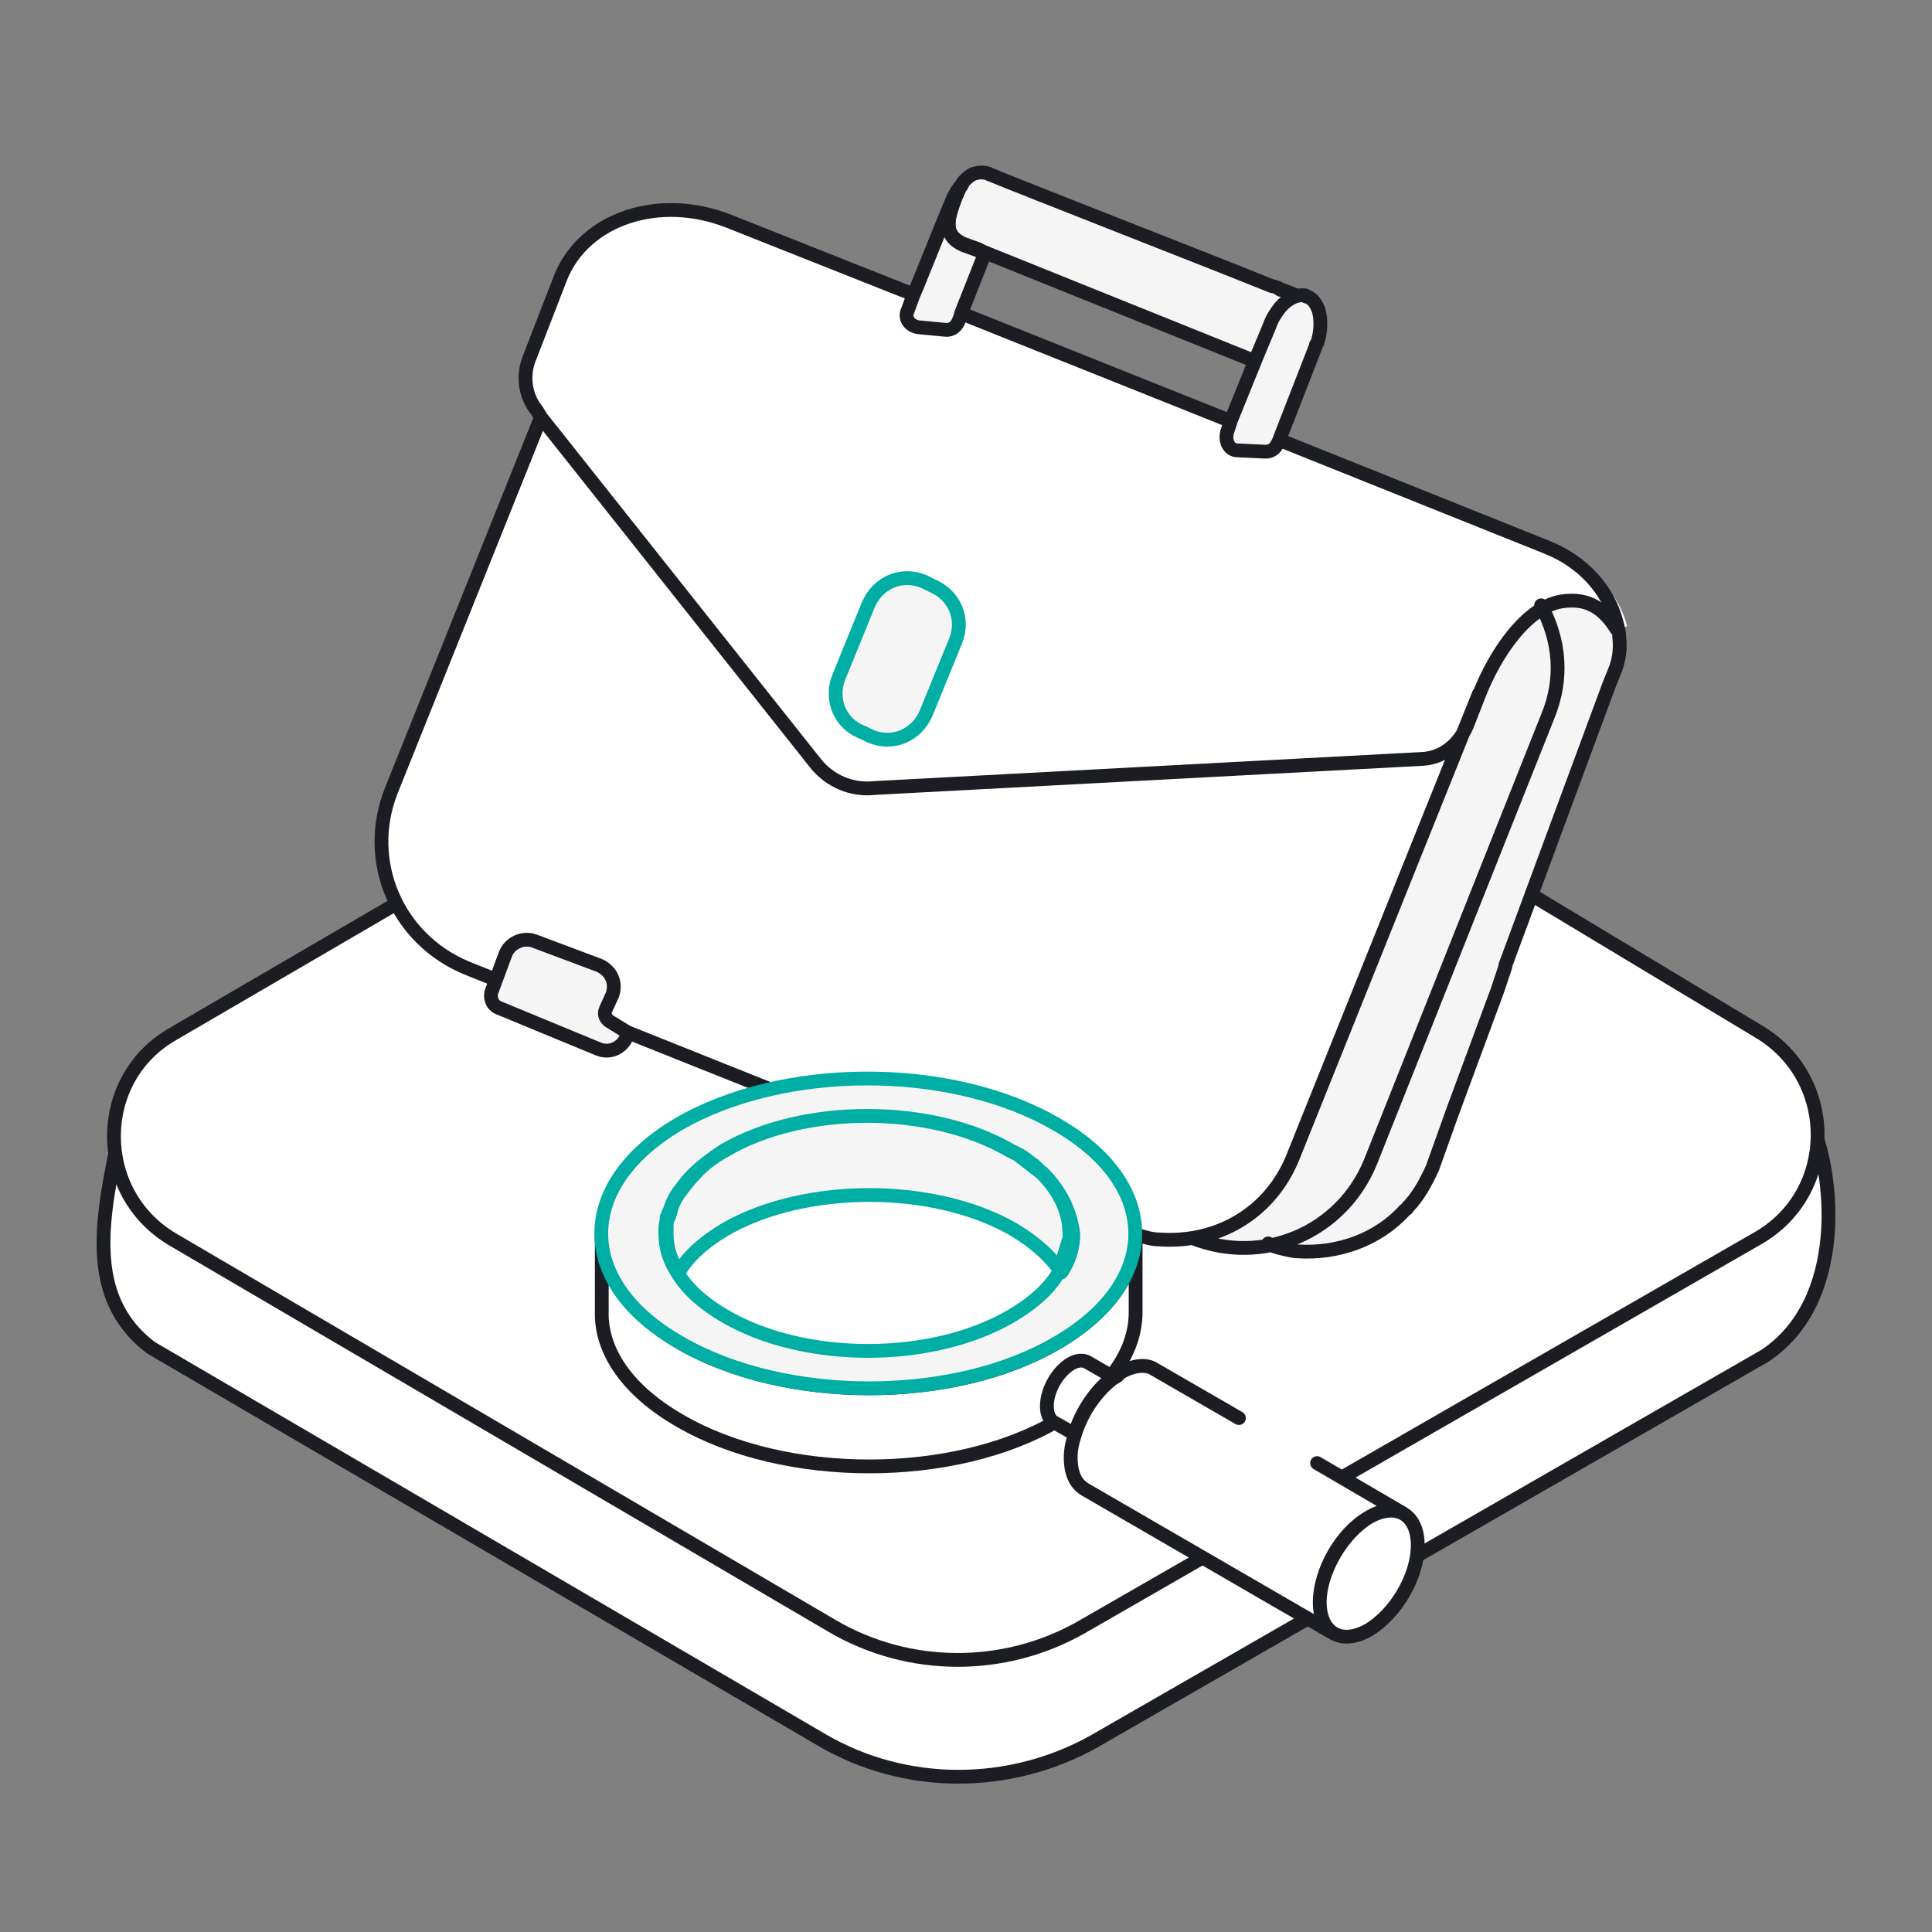<svg width="112" height="112" viewBox="0 0 112 112" fill="none" xmlns="http://www.w3.org/2000/svg">
<rect x="0" y="0" width="112" height="112" fill="#808080" stroke="none"/>
<path d="M8.772 78.142L47.628 100.86C52.466 103.7 58.533 103.7 63.447 100.937L102.304 78.602C107.065 75.456 106.374 68.011 104.915 64.864L59.992 41.532C58.072 40.38 55.768 40.38 53.849 41.455L9.309 65.478C9.002 63.329 7.006 65.478 6.929 65.631C6.007 70.237 4.779 75.149 8.772 78.142Z" fill="white" stroke="#1C1D22" stroke-width="0.8" stroke-miterlimit="10" stroke-linecap="round" stroke-linejoin="round"/>
<path d="M10.004 71.848L48.246 94.26C52.7 96.869 58.229 96.869 62.682 94.337L101.923 71.772C106.454 69.162 106.531 62.638 102.077 59.875L60.379 34.778C58.229 33.473 55.541 33.473 53.314 34.701L10.004 59.952C5.473 62.561 5.473 69.162 10.004 71.848Z" fill="white" stroke="#1C1D22" stroke-width="0.8" stroke-miterlimit="10" stroke-linecap="round" stroke-linejoin="round"/>
<path d="M22.683 45.758L31.36 24.114L31.13 23.73C30.439 22.886 30.285 21.735 30.669 20.737L32.512 15.978C33.895 12.601 38.272 11.143 42.265 12.755L52.324 16.746L52.939 16.976C53.016 16.823 53.707 14.75 54.628 12.831C54.935 12.064 55.319 11.373 55.627 10.759L55.396 11.296C54.935 12.524 54.628 13.522 55.857 14.059L56.702 14.366L57.009 14.52V14.75L55.703 18.05V18.127L71.446 24.421L72.905 20.814L73.672 18.971C73.826 18.588 74.056 18.204 74.287 17.897C74.748 17.36 75.285 17.13 75.746 17.206C76.053 17.283 76.667 18.895 76.437 19.662L76.36 19.892L74.517 25.649L90.26 31.942C92.41 32.787 93.869 34.475 94.329 36.317C94.253 36.24 94.099 36.471 93.869 36.931C93.792 37.162 93.638 37.392 93.562 37.699C92.333 40.922 89.799 48.904 87.341 55.735C87.341 55.812 87.265 55.889 87.265 55.966V56.042L87.034 56.733L86.804 57.424C84.423 63.794 82.043 68.476 82.043 68.476C81.659 69.474 81.044 70.241 80.277 70.855C79.355 71.546 78.28 71.93 76.975 72.16C76.207 72.314 75.362 72.39 74.44 72.39C73.826 72.39 72.905 72.39 72.06 72.39C70.985 72.39 69.833 72.314 69.219 72.007L68.528 71.7L62.614 69.474L56.471 67.095L35.2 58.959L28.903 56.58L27.214 55.966C23.067 54.431 21.07 49.825 22.683 45.758ZM55.857 10.529C56.011 10.222 56.241 10.145 56.471 10.068C56.241 10.068 56.011 10.299 55.857 10.529Z" fill="white"/>
<path d="M69.832 71.929C69.832 71.929 73.979 69.166 74.516 68.091C75.054 67.017 82.656 47.368 87.264 36.93C88.108 35.011 90.95 34.014 92.332 34.935C93.714 35.856 94.175 36.239 93.637 39.002C93.1 41.766 82.963 69.012 81.504 70.24C80.89 70.701 77.358 72.466 75.284 72.62C72.136 72.85 69.832 71.929 69.832 71.929Z" fill="#F6F5F5"/>
<path d="M31.36 24.19L31.13 23.806C30.439 22.962 30.285 21.811 30.669 20.813L32.512 16.055C33.895 12.678 38.195 11.219 42.265 12.831L52.325 16.822L52.939 17.052L55.089 17.897L55.627 18.127L71.369 24.42L71.753 24.574L74.133 25.495L74.517 25.648L89.645 31.712C91.796 32.556 93.255 34.245 93.715 36.087C93.792 36.394 93.869 36.624 93.869 36.931C93.946 37.622 93.869 38.312 93.562 39.003L93.255 39.771L87.265 55.965V56.042L87.034 56.733L86.804 57.423L84.193 64.485L83.041 67.708C82.657 68.552 82.197 69.397 81.582 70.011C81.582 70.088 81.505 70.088 81.429 70.164C79.893 71.853 77.589 72.697 75.209 72.543C75.055 72.543 74.671 72.467 74.364 72.39C74.057 72.313 73.749 72.237 73.519 72.083M31.36 24.19L22.683 45.834C21.07 49.902 22.99 54.43 27.06 56.119L65.072 71.316M31.36 24.19L47.256 44.222C48.101 45.297 49.407 45.834 50.712 45.681L82.504 43.992C83.656 43.915 84.577 43.148 85.038 42.073L85.729 40.308C86.65 37.929 88.493 35.166 90.567 34.859C92.18 34.628 93.024 35.396 93.715 36.47M69.142 71.776C73.212 73.388 77.743 71.469 79.432 67.401L89.722 41.536C90.644 39.31 90.413 37.084 89.338 35.089M64.611 71.085C65.379 71.392 66.454 71.853 67.222 71.853C70.601 72.083 73.673 70.318 74.978 67.017L85.729 40.231" stroke="#1C1D22" stroke-width="0.8" stroke-miterlimit="10" stroke-linecap="round" stroke-linejoin="round"/>
<path d="M50.018 42.458L50.479 42.688C51.784 43.225 53.166 42.611 53.704 41.306L55.394 37.162C55.931 35.857 55.317 34.475 54.011 33.938L53.55 33.708C52.245 33.171 50.863 33.785 50.325 35.09L48.636 39.234C48.098 40.539 48.713 41.997 50.018 42.458Z" fill="#F6F5F5" stroke="#00AEA4" stroke-width="0.8" stroke-miterlimit="10" stroke-linecap="round" stroke-linejoin="round"/>
<path d="M55.853 14.136L56.698 14.443L57.005 14.597L72.825 20.967L73.592 19.125C73.746 18.741 73.976 18.357 74.207 18.05C74.667 17.513 75.205 17.283 75.666 17.36C75.666 17.36 74.821 16.976 74.591 16.899C74.514 16.899 74.437 16.822 74.36 16.822C74.284 16.822 74.207 16.822 74.207 16.746C74.13 16.746 74.13 16.746 74.053 16.669C73.976 16.669 73.9 16.592 73.746 16.592C70.521 15.287 58.925 10.759 57.466 10.145C57.389 10.145 57.312 10.068 57.312 10.068C57.312 10.068 56.929 9.915 56.468 10.068C56.237 10.145 56.007 10.375 55.853 10.529C55.777 10.682 55.7 10.759 55.623 10.912L55.393 11.45C54.932 12.601 54.625 13.599 55.853 14.136Z" fill="#F6F5F5" stroke="#1C1D22" stroke-width="0.8" stroke-miterlimit="10" stroke-linecap="round" stroke-linejoin="round"/>
<path d="M52.632 17.973L52.94 17.129L53.17 16.591L54.629 12.984L55.166 11.679C55.32 11.296 55.55 10.912 55.781 10.682C55.781 10.682 55.704 10.835 55.627 10.912L55.397 11.449C54.936 12.677 54.629 13.675 55.858 14.212L56.702 14.519L57.01 14.673V14.903L55.704 18.203V18.28L55.55 18.664C55.397 18.971 55.166 19.124 54.859 19.124L53.247 18.971C52.709 18.894 52.402 18.433 52.632 17.973ZM71.754 26.109L73.366 26.185C73.673 26.185 73.904 26.032 74.057 25.725L74.134 25.571L76.284 20.045C76.284 19.968 76.284 19.968 76.361 19.892C76.591 19.201 76.591 18.51 76.438 17.973C76.284 17.589 76.131 17.359 75.823 17.206C75.747 17.206 75.67 17.206 75.67 17.129C75.209 17.052 74.672 17.282 74.211 17.82C73.98 18.127 73.75 18.433 73.597 18.894L72.829 20.736L71.37 24.343L71.139 25.034C70.986 25.648 71.293 26.109 71.754 26.109ZM62.846 70.317C62.538 70.164 62.385 69.857 62.538 69.55L62.922 68.706C63.23 68.015 62.846 67.247 62.154 67.017L58.468 65.636C57.777 65.329 57.01 65.712 56.702 66.403L55.934 68.475C55.781 68.859 55.934 69.32 56.318 69.473L62.078 71.852C62.769 72.159 63.537 71.776 63.767 71.085L63.844 70.931L62.846 70.317ZM36.429 59.879L36.352 60.033C36.122 60.724 35.354 61.107 34.663 60.8L28.904 58.421C28.52 58.267 28.366 57.807 28.52 57.423L29.288 55.351C29.518 54.66 30.363 54.276 31.054 54.583L34.74 55.965C35.431 56.272 35.738 56.963 35.508 57.653L35.124 58.498C34.97 58.805 35.124 59.112 35.431 59.265L36.429 59.879Z" fill="#F6F5F5" stroke="#1C1D22" stroke-width="0.8" stroke-miterlimit="10" stroke-linecap="round" stroke-linejoin="round"/>
<path d="M65.833 71.54V76.068C65.833 78.371 64.297 80.596 61.302 82.362C55.312 85.892 45.483 85.892 39.416 82.362C36.345 80.596 34.809 78.294 34.886 75.991V71.463C34.886 73.765 36.421 76.068 39.416 77.833C45.483 81.364 55.312 81.364 61.302 77.833C64.297 76.068 65.833 73.765 65.833 71.54Z" fill="white" stroke="#1C1D22" stroke-width="0.8" stroke-miterlimit="10" stroke-linecap="round" stroke-linejoin="round"/>
<path d="M60.456 68.009C60.226 67.856 60.072 67.625 59.842 67.472C59.611 67.318 59.381 67.088 59.074 66.935C58.92 66.858 58.767 66.781 58.613 66.704C54.005 64.018 46.557 64.018 42.026 66.704C41.335 67.088 40.721 67.549 40.26 68.086C39.953 68.393 39.722 68.7 39.492 69.007C39.185 69.391 38.954 69.851 38.877 70.235C38.877 70.312 38.801 70.388 38.801 70.465C38.801 70.542 38.801 70.542 38.724 70.619C38.647 70.772 38.647 70.926 38.647 71.156C38.647 71.309 38.647 71.386 38.647 71.54C38.647 72.307 38.877 73.075 39.338 73.766C39.876 72.844 40.797 72 42.103 71.233C46.71 68.623 54.082 68.623 58.69 71.233C59.995 72 60.917 72.844 61.531 73.766C61.992 73.075 62.222 72.307 62.222 71.54C62.069 70.312 61.531 69.084 60.456 68.009ZM60.456 68.009C60.226 67.856 60.072 67.625 59.842 67.472C59.611 67.318 59.381 67.088 59.074 66.935C58.92 66.858 58.767 66.781 58.613 66.704C54.005 64.018 46.557 64.018 42.026 66.704C41.335 67.088 40.721 67.549 40.26 68.086C39.953 68.393 39.722 68.7 39.492 69.007C39.185 69.391 38.954 69.851 38.877 70.235C38.877 70.312 38.801 70.388 38.801 70.465C38.801 70.542 38.801 70.542 38.724 70.619C38.647 70.772 38.647 70.926 38.647 71.156C38.647 71.309 38.647 71.386 38.647 71.54C38.647 72.307 38.877 73.075 39.338 73.766C39.876 72.844 40.797 72 42.103 71.233C46.71 68.623 54.082 68.623 58.69 71.233C59.995 72 60.917 72.844 61.531 73.766C61.992 73.075 62.222 72.307 62.222 71.54C62.069 70.312 61.531 69.084 60.456 68.009ZM61.377 73.766C61.838 73.075 62.069 72.307 62.069 71.54L61.377 73.766ZM59.765 67.472C59.534 67.318 59.304 67.088 58.997 66.935L60.379 68.009C60.225 67.856 59.995 67.625 59.765 67.472ZM61.224 65.169C55.157 61.639 45.405 61.639 39.338 65.169C33.349 68.7 33.349 74.38 39.415 77.833C45.481 81.364 55.311 81.364 61.301 77.833C67.367 74.303 67.29 68.623 61.224 65.169ZM61.377 73.766C60.84 74.687 59.918 75.531 58.613 76.298C54.005 78.985 46.633 78.985 42.026 76.298C40.721 75.531 39.799 74.687 39.261 73.766C38.801 73.075 38.57 72.307 38.57 71.54C38.57 71.386 38.57 71.233 38.57 71.156C38.57 71.002 38.647 70.849 38.647 70.619C38.647 70.542 38.647 70.542 38.724 70.465C38.724 70.388 38.724 70.312 38.801 70.235C38.954 69.775 39.108 69.391 39.415 69.007C39.645 68.7 39.876 68.393 40.183 68.086C40.644 67.625 41.258 67.165 41.949 66.704C46.557 64.018 53.929 64.018 58.536 66.704C58.69 66.781 58.843 66.858 58.997 66.935C59.227 67.088 59.534 67.318 59.765 67.472C59.995 67.625 60.225 67.856 60.379 68.009C61.454 69.084 61.992 70.312 61.992 71.463C62.069 72.307 61.838 73.075 61.377 73.766Z" fill="#F6F5F5"/>
<path d="M61.377 73.766C61.838 73.075 62.069 72.307 62.069 71.54L61.377 73.766ZM61.377 73.766C60.84 74.687 59.918 75.531 58.613 76.298C54.005 78.985 46.633 78.985 42.026 76.298C40.721 75.531 39.799 74.687 39.261 73.766C38.801 73.075 38.57 72.307 38.57 71.54C38.57 71.386 38.57 71.233 38.57 71.156C38.57 71.002 38.647 70.849 38.647 70.619C38.647 70.542 38.647 70.542 38.724 70.465C38.724 70.388 38.724 70.312 38.801 70.235C38.954 69.775 39.108 69.391 39.415 69.007C39.645 68.7 39.876 68.393 40.183 68.086C40.644 67.625 41.258 67.165 41.949 66.704C46.557 64.018 53.929 64.018 58.536 66.704C58.69 66.781 58.843 66.858 58.997 66.935M61.377 73.766C61.838 73.075 62.069 72.307 61.992 71.463C61.992 70.312 61.454 69.084 60.379 68.009M59.765 67.472C59.534 67.318 59.304 67.088 58.997 66.935M59.765 67.472C59.995 67.625 60.225 67.856 60.379 68.009M59.765 67.472C59.534 67.318 59.227 67.088 58.997 66.935M58.997 66.935L60.379 68.009M60.456 68.009C60.226 67.856 60.072 67.625 59.842 67.472C59.611 67.318 59.381 67.088 59.074 66.935C58.92 66.858 58.767 66.781 58.613 66.704C54.005 64.018 46.557 64.018 42.026 66.704C41.335 67.088 40.721 67.549 40.26 68.086C39.953 68.393 39.722 68.7 39.492 69.007C39.185 69.391 38.954 69.851 38.877 70.235C38.877 70.312 38.801 70.388 38.801 70.465C38.801 70.542 38.801 70.542 38.724 70.619C38.647 70.772 38.647 70.926 38.647 71.156C38.647 71.309 38.647 71.386 38.647 71.54C38.647 72.307 38.877 73.075 39.338 73.766C39.876 72.844 40.797 72 42.103 71.233C46.71 68.623 54.082 68.623 58.69 71.233C59.995 72 60.917 72.844 61.531 73.766C61.992 73.075 62.222 72.307 62.222 71.54C62.069 70.312 61.531 69.084 60.456 68.009ZM61.224 65.169C55.157 61.639 45.405 61.639 39.338 65.169C33.349 68.7 33.349 74.38 39.415 77.833C45.481 81.364 55.311 81.364 61.301 77.833C67.367 74.303 67.29 68.623 61.224 65.169Z" stroke="#00AEA4" stroke-width="0.8" stroke-miterlimit="10" stroke-linecap="round" stroke-linejoin="round"/>
<path d="M63.068 78.984C62.838 78.83 62.454 78.83 62.07 79.061C61.302 79.521 60.688 80.596 60.688 81.517C60.688 81.977 60.841 82.284 61.072 82.438L62.3 83.129C62.684 81.824 63.529 80.596 64.527 79.828L63.068 78.984ZM76.353 84.817L81.344 87.734C80.807 87.427 80.116 87.503 79.348 87.964C77.812 88.885 76.507 91.111 76.507 92.876C76.507 93.797 76.814 94.411 77.351 94.718L62.914 86.352C62.377 86.045 62.07 85.431 62.07 84.51C62.07 84.049 62.147 83.666 62.3 83.205C62.684 81.9 63.529 80.672 64.527 79.905C64.681 79.828 64.834 79.751 64.911 79.598C65.679 79.137 66.447 79.061 66.908 79.368L71.822 82.207M79.348 87.964C80.96 87.043 82.189 87.81 82.189 89.576C82.189 91.418 80.884 93.567 79.348 94.488C77.735 95.409 76.507 94.641 76.507 92.876C76.507 91.111 77.735 88.885 79.348 87.964Z" fill="white"/>
<path d="M76.353 84.817L81.344 87.734C80.807 87.427 80.116 87.503 79.348 87.964M79.348 87.964C77.812 88.885 76.507 91.111 76.507 92.876M79.348 87.964C80.96 87.043 82.189 87.81 82.189 89.576C82.189 91.418 80.884 93.567 79.348 94.488C77.735 95.409 76.507 94.641 76.507 92.876M79.348 87.964C77.735 88.885 76.507 91.111 76.507 92.876M76.507 92.876C76.507 93.797 76.814 94.411 77.351 94.718L62.914 86.352C62.377 86.045 62.07 85.431 62.07 84.51C62.07 84.049 62.147 83.666 62.3 83.205C62.684 81.9 63.529 80.672 64.527 79.905C64.681 79.828 64.834 79.751 64.911 79.598C65.679 79.137 66.447 79.061 66.908 79.368L71.822 82.207M63.068 78.984C62.838 78.83 62.454 78.83 62.07 79.061C61.302 79.521 60.688 80.596 60.688 81.517C60.688 81.977 60.841 82.284 61.072 82.438L62.3 83.129C62.684 81.824 63.529 80.596 64.527 79.828L63.068 78.984Z" stroke="#1C1D22" stroke-width="0.8" stroke-miterlimit="10" stroke-linecap="round" stroke-linejoin="round"/>
</svg>
